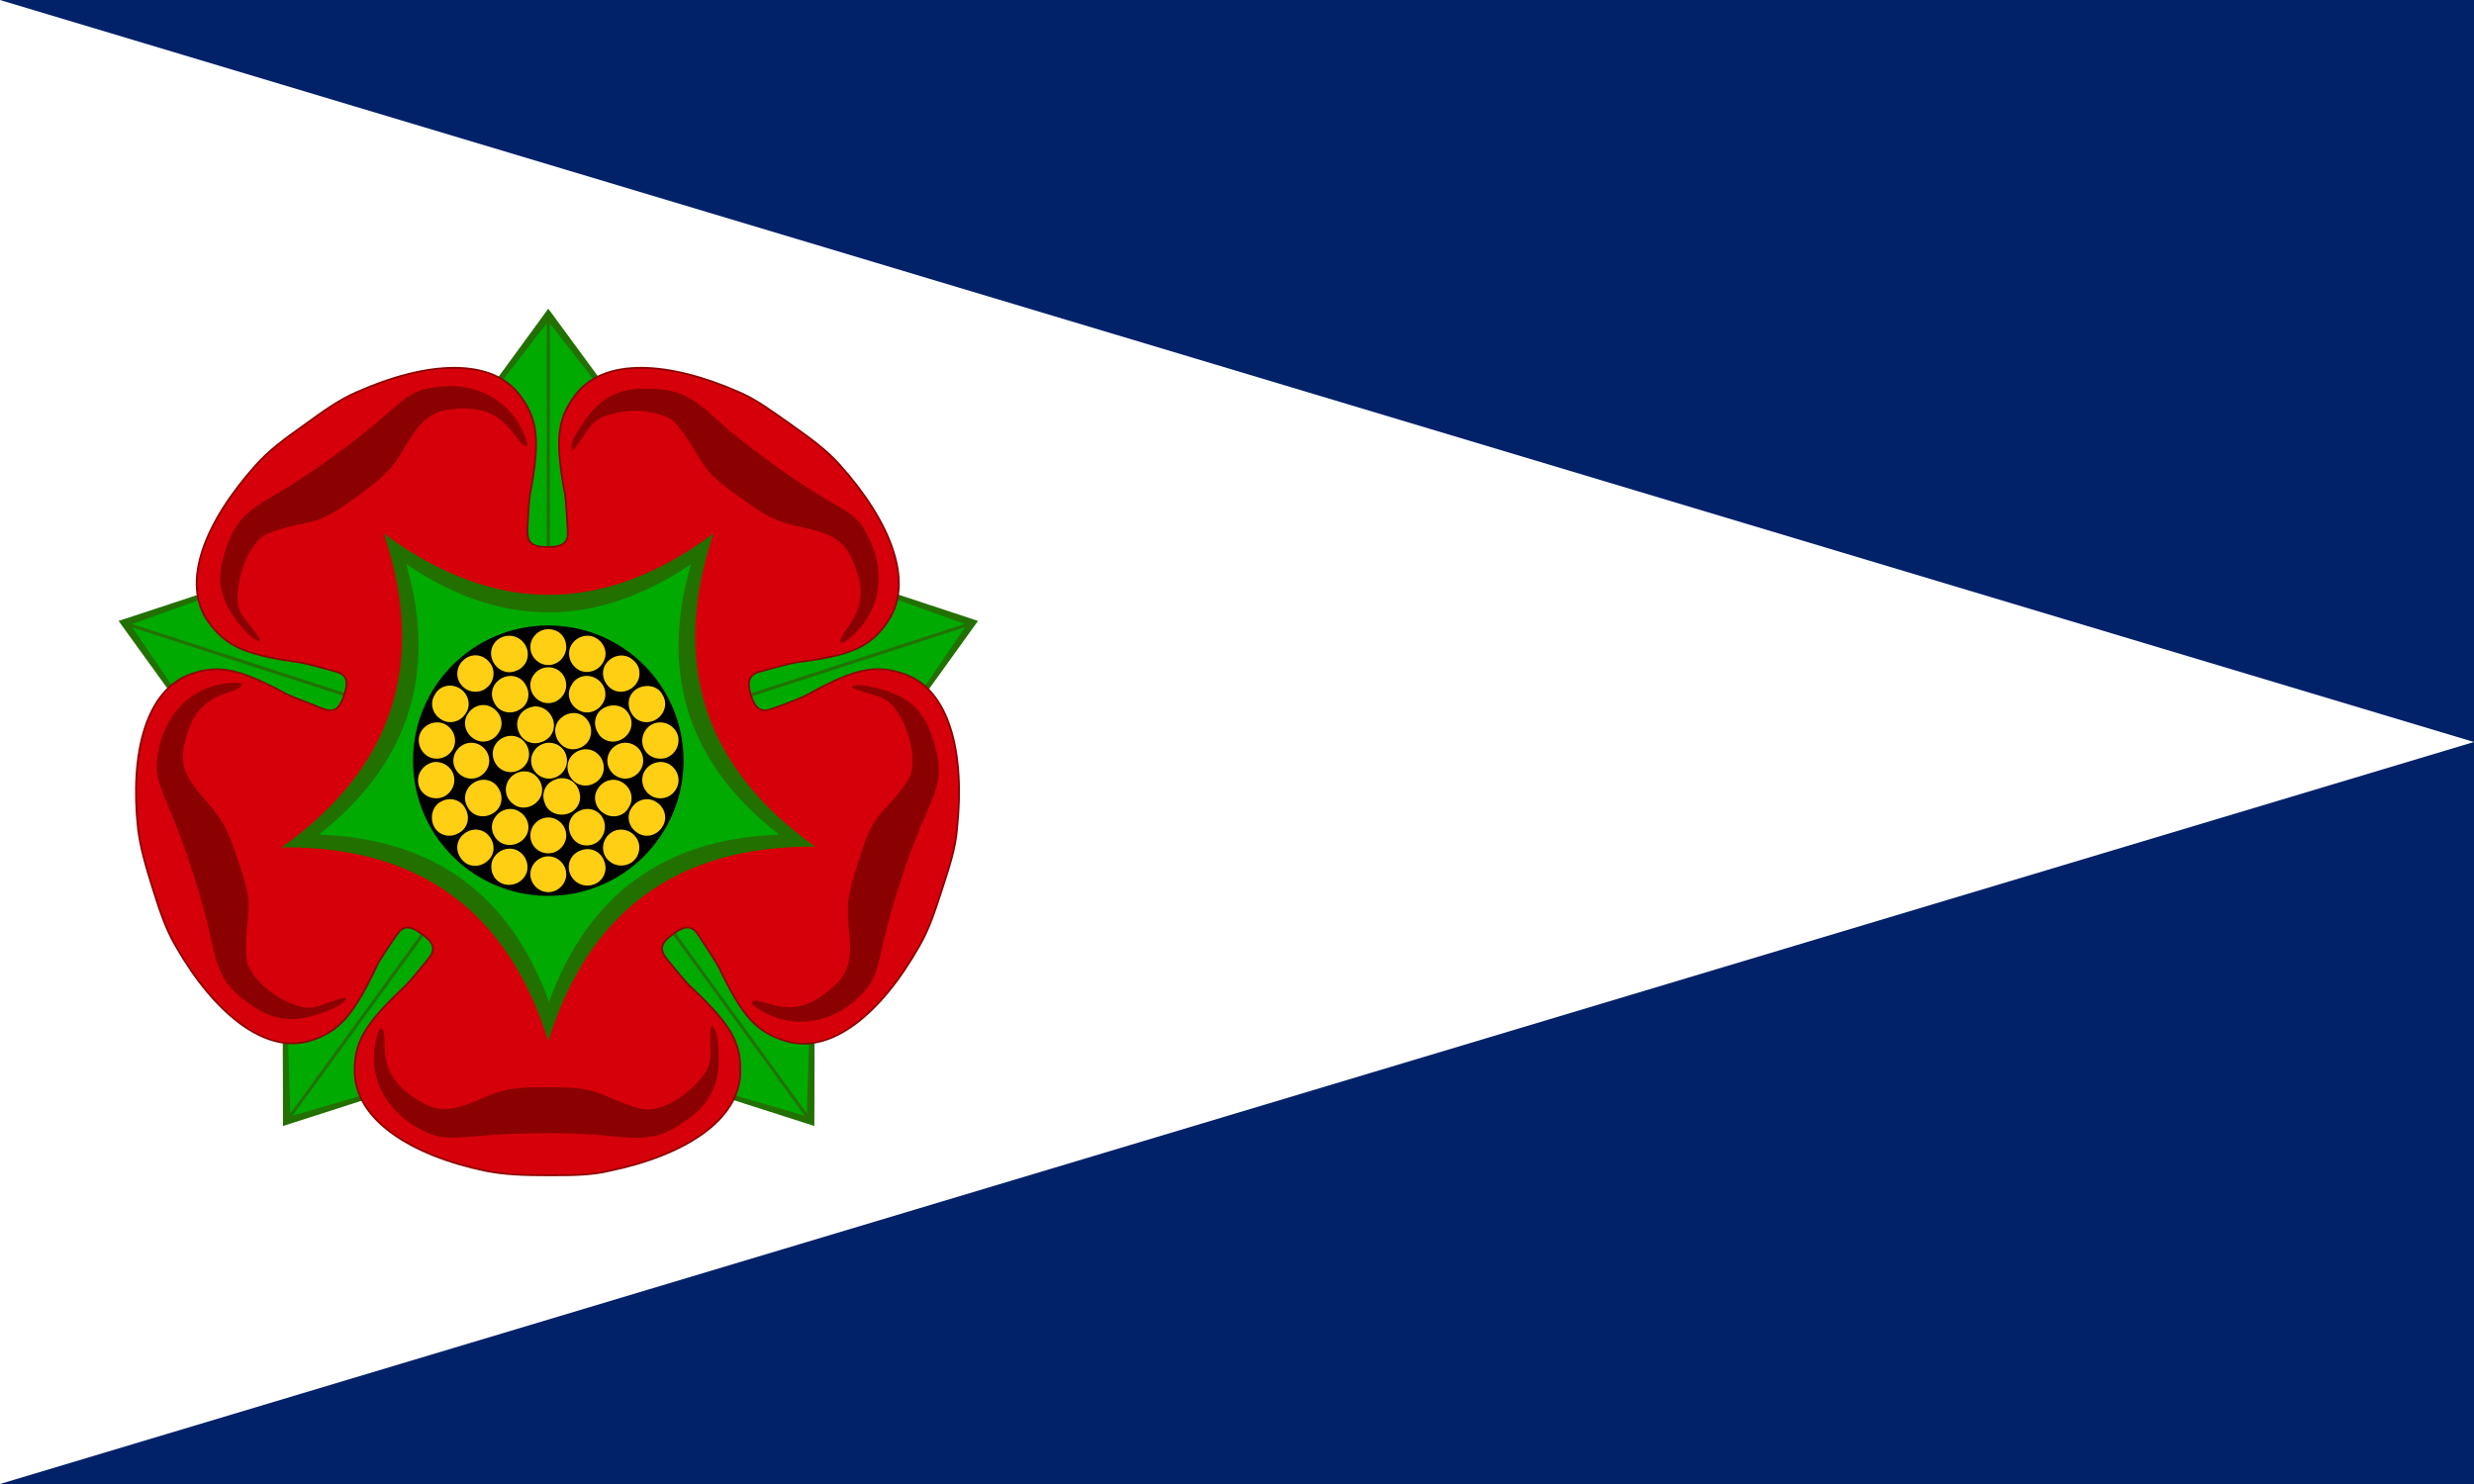 <?xml version="1.0" encoding="UTF-8"?><svg id="Layer_1" xmlns="http://www.w3.org/2000/svg" width="800" height="480" viewBox="0 0 800 480"><defs><style>.cls-1{fill:#fff;}.cls-2{fill:#ffcf14;}.cls-3{fill:#012169;}.cls-4{fill:#d6000a;}.cls-5{fill:#227000;}.cls-5,.cls-6{fill-rule:evenodd;}.cls-7{fill:#8b0101;}.cls-6{fill:#0a0;}.cls-8{stroke:#227000;stroke-width:1.01px;}.cls-8,.cls-9{fill:none;}.cls-9{stroke:#8b0101;stroke-width:.56px;}</style></defs><rect class="cls-3" x="0" y="0" width="800" height="480"/><polygon class="cls-1" points="800 240 0 0 0 480 800 240"/><path class="cls-5" d="m177.29,99.83l53.41,72.74,85.55,28.27-52.68,73.22-.24,90.14-86.03-27.55-85.79,27.55-.24-90.14-52.92-73.22,85.79-28.27,53.17-72.74Z"/><path class="cls-6" d="m42.2,202.06l81.92-29.48,53.17-68.63,53.41,68.63,81.92,29.48-49.06,72.02-2.66,87-83.62-24.41-83.37,24.41-2.66-87-49.06-72.02Z"/><path class="cls-8" d="m41.72,202.06l135.57,43.98m0-142.58v142.58m135.57-43.98l-135.57,43.98m83.86,115.27l-83.86-115.27m-83.62,115.27l83.86-115.27"/><path class="cls-4" d="m246.41,217.04c3.62-.97,9.42-2.66,11.84-2.9,17.16-2.17,23.44-5.07,28.76-13.05,8.7-12.57,1.21-32.14-15.47-50.75-4.11-4.59-8.94-8.22-15.47-12.81-6.52-4.59-11.36-8.22-16.92-10.63-22.96-10.15-43.98-11.36-53.17.97-5.8,7.73-6.52,14.5-3.38,31.42.48,2.42.72,8.46.97,12.08.24,3.87-.97,5.56-6.52,5.56s-6.52-1.69-6.52-5.56c.24-3.87.48-9.67.97-12.08,3.14-16.92,2.42-23.68-3.38-31.42-9.18-12.32-30.21-11.12-52.92-.97-5.56,2.42-10.63,6.04-16.92,10.63-6.52,4.59-11.36,8.22-15.47,12.81-16.67,18.61-24.41,38.18-15.47,50.75,5.56,7.73,11.6,10.63,28.76,13.05,2.42.24,8.22,1.93,11.84,2.9,3.87.97,5.07,2.66,3.38,7.73-1.69,5.07-3.62,5.8-7.25,4.35-3.38-1.45-8.94-3.38-11.36-4.59-15.22-8.22-21.99-9.67-30.93-6.52-14.5,5.07-19.82,25.37-17.16,50.02.72,6.04,2.42,11.84,4.83,19.57s4.35,13.29,7.49,18.61c12.32,21.51,28.76,34.8,43.26,30.45,9.18-2.9,13.77-7.73,21.27-23.44.97-2.42,4.35-7.25,6.52-10.39,2.17-3.38,4.11-3.87,8.46-.73,4.35,3.14,4.35,5.32,1.93,8.22-2.42,2.9-6.04,7.49-7.97,9.18-12.57,11.84-15.95,17.88-15.71,27.31.24,15.22,17.88,26.82,42.29,31.9,6.04,1.21,12.08,1.45,20.06,1.45s14.02,0,20.06-1.45c24.41-5.07,42.05-16.43,42.29-31.9.24-9.67-3.14-15.47-15.71-27.31-1.93-1.69-5.56-6.28-7.97-9.18-2.42-3.14-2.42-5.07,1.93-8.22,4.35-3.14,6.28-2.66,8.46.73,1.93,3.14,5.32,7.97,6.52,10.39,7.49,15.71,12.08,20.54,21.27,23.44,14.74,4.59,30.93-8.7,43.26-30.45,3.14-5.32,5.07-11.12,7.49-18.61,2.42-7.49,4.35-13.29,4.83-19.57,2.66-24.89-2.66-45.19-17.16-50.02-8.94-3.14-15.71-1.93-30.93,6.52-2.17,1.21-7.73,3.38-11.36,4.59-3.62,1.45-5.56.72-7.25-4.35-1.45-5.07-.24-6.77,3.62-7.73h0Z"/><path class="cls-9" d="m246.41,217.04c3.62-.97,9.42-2.66,11.84-2.9,17.16-2.17,23.44-5.07,28.76-13.05,8.7-12.57,1.21-32.14-15.47-50.75-4.11-4.59-8.94-8.22-15.47-12.81-6.52-4.59-11.36-8.22-16.92-10.63-22.96-10.15-43.98-11.36-53.17.97-5.8,7.73-6.52,14.5-3.38,31.42.48,2.42.72,8.46.97,12.08.24,3.87-.97,5.56-6.52,5.56s-6.52-1.69-6.52-5.56c.24-3.87.48-9.67.97-12.08,3.14-16.92,2.42-23.68-3.38-31.42-9.18-12.32-30.21-11.12-52.92-.97-5.56,2.42-10.63,6.04-16.92,10.63-6.52,4.59-11.36,8.22-15.47,12.81-16.67,18.61-24.41,38.18-15.47,50.75,5.56,7.73,11.6,10.63,28.76,13.05,2.42.24,8.22,1.93,11.84,2.9,3.87.97,5.07,2.66,3.38,7.73-1.69,5.07-3.62,5.8-7.25,4.35-3.38-1.45-8.94-3.38-11.36-4.59-15.22-8.22-21.99-9.67-30.93-6.52-14.5,5.07-19.82,25.37-17.16,50.02.72,6.04,2.42,11.84,4.83,19.57s4.35,13.29,7.49,18.61c12.32,21.51,28.76,34.8,43.26,30.45,9.18-2.9,13.77-7.73,21.27-23.44.97-2.42,4.35-7.25,6.52-10.39,2.17-3.38,4.11-3.87,8.46-.73,4.35,3.14,4.35,5.32,1.93,8.22-2.42,2.9-6.04,7.49-7.97,9.18-12.57,11.84-15.95,17.88-15.71,27.31.24,15.22,17.88,26.82,42.29,31.9,6.04,1.21,12.08,1.45,20.06,1.45s14.02,0,20.06-1.45c24.41-5.07,42.05-16.43,42.29-31.9.24-9.67-3.14-15.47-15.71-27.31-1.93-1.69-5.56-6.28-7.97-9.18-2.42-3.14-2.42-5.07,1.93-8.22,4.35-3.14,6.28-2.66,8.46.73,1.93,3.14,5.32,7.97,6.52,10.39,7.49,15.71,12.08,20.54,21.27,23.44,14.74,4.59,30.93-8.7,43.26-30.45,3.14-5.32,5.07-11.12,7.49-18.61,2.42-7.49,4.35-13.29,4.83-19.57,2.66-24.89-2.66-45.19-17.16-50.02-8.94-3.14-15.71-1.93-30.93,6.52-2.17,1.21-7.73,3.38-11.36,4.59-3.62,1.45-5.56.72-7.25-4.35-1.45-5.07-.24-6.77,3.62-7.73h0Z"/><path class="cls-7" d="m137.18,365.91c-11.6-5.56-17.88-16.19-15.95-27.79,1.21-7.25,3.14-7.49,3.14-.24,0,7.73,2.9,12.81,9.91,17.4,7.01,4.59,11.12,4.59,21.51,0,7.25-3.14,10.39-3.62,21.27-3.62s13.77.48,20.78,3.62c4.35,1.93,9.42,3.62,11.36,3.62,5.07,0,12.08-3.87,16.67-9.18,3.38-3.87,4.11-5.8,3.87-10.39-.24-7.73,0-8.7,1.45-6.28.73,1.21,1.21,5.32,1.21,9.42,0,8.7-2.9,14.26-9.67,19.33-7.97,5.8-12.32,7.01-23.92,5.8-12.81-1.45-31.17-1.45-45.67,0-8.94.73-11.36.48-15.95-1.69h0Z"/><path class="cls-7" d="m50.9,244.83c1.69-12.81,9.91-21.99,21.51-23.68,7.25-1.21,7.97.72,1.21,2.9-7.49,2.42-11.36,6.52-13.53,14.74-2.17,7.97-.97,11.84,6.77,20.54,5.07,5.8,6.77,8.7,10.15,19.09,3.62,10.63,3.87,13.29,2.9,21.02-.48,4.83-.48,10.15,0,11.84,1.45,4.83,7.25,10.39,13.77,13.05,4.59,1.93,6.77,2.17,11.12.48,7.25-2.66,8.22-2.66,6.28-.73-.72.97-4.59,2.9-8.7,4.11-8.22,2.66-14.26,1.69-21.27-3.14-8.22-5.8-10.39-9.67-12.81-21.02-2.66-12.57-8.22-30.21-14.02-43.5-3.38-8.22-4.11-10.63-3.38-15.71h0Z"/><path class="cls-7" d="m139.35,125.45c12.57-2.42,23.92,2.66,29.24,13.05,3.38,6.77,1.93,7.97-2.42,1.93-4.59-6.28-9.67-8.7-18.12-8.22-8.22.48-11.6,2.9-17.4,12.81-3.87,6.77-6.28,8.94-14.98,15.47-9.18,6.52-11.36,7.73-19.09,9.18-4.83.97-9.91,2.66-11.36,3.62-4.11,2.9-7.49,10.15-8.22,17.16-.48,5.07,0,7.25,2.9,10.63,4.83,6.04,5.07,7.01,2.66,5.8-1.21-.48-4.35-3.62-6.52-6.77-5.07-7.01-6.04-13.05-3.38-21.27,2.9-9.42,6.04-13.05,15.95-18.61,10.87-6.28,25.86-16.92,36.73-26.58,6.77-6.04,8.94-7.25,14.02-8.22h0Z"/><path class="cls-7" d="m280.24,172.58c6.28,11.36,4.83,23.68-3.38,31.9-5.32,5.32-7.01,4.11-2.66-1.69,4.59-6.28,5.32-12.08,2.17-19.82-2.9-7.73-6.28-10.15-17.64-12.57-7.73-1.69-10.63-3.14-19.33-9.42-9.18-6.52-10.87-8.46-14.74-15.22-2.42-4.11-5.56-8.46-7.01-9.67-4.11-2.9-12.08-4.11-18.85-2.42-4.83,1.21-6.77,2.42-9.18,6.04-4.35,6.52-5.07,7.01-4.83,4.35,0-1.45,2.17-5.07,4.59-8.46,5.07-7.01,10.63-9.91,19.09-9.91,9.91,0,14.26,1.69,22.72,9.42,9.42,8.7,24.41,19.57,36.73,26.82,7.97,4.59,9.91,6.04,12.32,10.63h0Z"/><path class="cls-7" d="m279.04,321.2c-8.7,9.42-21.02,11.84-31.42,6.52-6.52-3.38-6.04-5.32.73-3.14,7.49,2.42,13.05,1.21,19.57-4.11,6.52-5.32,7.73-9.18,6.52-20.54-.73-7.73-.24-10.87,3.14-21.27,3.38-10.63,4.59-13.05,9.91-18.61,3.38-3.62,6.52-7.73,7.01-9.67,1.45-4.83,0-12.57-3.38-18.61-2.66-4.35-4.35-5.8-8.7-7.01-7.49-2.17-8.22-2.66-5.56-3.14,1.21-.24,5.56.48,9.42,1.69,8.22,2.66,12.57,7.01,15.22,15.22,3.14,9.42,2.9,14.02-1.93,24.41-5.32,11.84-11.12,29.24-14.26,43.26-1.93,8.94-2.9,11.36-6.28,14.98h0Z"/><path class="cls-5" d="m124.13,172.58q53.41,39.63,106.57,0-21.02,62.83,32.87,101.26-66.46-.48-86.27,62.83-19.82-63.32-86.27-62.59,54.13-38.42,33.11-101.5h0Z"/><path class="cls-6" d="m131.38,182.48q45.92,31.17,92.07,0-15.47,53.41,28.52,87.48-55.58,1.93-74.43,54.13-18.85-52.2-74.43-54.13,43.5-34.32,28.27-87.48h0Z"/><path d="m221.04,246.04c0,24.17-19.57,43.74-43.74,43.74s-43.74-19.57-43.74-43.74,19.57-43.74,43.74-43.74,43.74,19.57,43.74,43.74h0Z"/><path class="cls-2" d="m170.29,209.55c1.21,3.14-.48,6.52-3.62,7.49-2.9,1.21-6.28-.48-7.49-3.62s.48-6.52,3.62-7.49c2.9-.97,6.28.48,7.49,3.62h0Z"/><path class="cls-2" d="m183.09,209.31c0,3.14-2.66,5.8-5.8,5.8s-5.8-2.66-5.8-5.8,2.66-5.8,5.8-5.8c3.38,0,5.8,2.42,5.8,5.8h0Z"/><path class="cls-2" d="m212.09,232.75c-2.9,1.69-6.52.72-7.97-2.17-1.69-2.9-.73-6.52,2.17-7.97s6.52-.72,7.97,2.17c1.69,2.66.72,6.28-2.17,7.97h0Z"/><path class="cls-2" d="m201.22,239.03c-2.9,1.69-6.52.72-7.97-2.17-1.69-2.9-.72-6.52,2.17-7.97,2.9-1.45,6.52-.72,7.97,2.17,1.69,2.66.72,6.28-2.17,7.97h0Z"/><path class="cls-2" d="m206.29,269.48c-2.9-1.69-3.87-5.32-2.17-7.97,1.69-2.9,5.32-3.87,7.97-2.17,2.9,1.69,3.87,5.32,2.17,7.97-1.69,2.9-5.32,3.87-7.97,2.17h0Z"/><path class="cls-2" d="m195.42,263.2c-2.9-1.69-3.87-5.32-2.17-7.97,1.69-2.9,5.32-3.87,7.97-2.17,2.9,1.69,3.87,5.32,2.17,7.97-1.45,2.9-5.07,3.87-7.97,2.17h0Z"/><path class="cls-2" d="m212.58,258.13c-3.14-.48-5.32-3.62-4.83-6.77.48-3.14,3.62-5.32,6.77-4.83s5.32,3.62,4.83,6.77c-.73,3.38-3.62,5.32-6.77,4.83h0Z"/><path class="cls-2" d="m184.3,282.53c-1.21-3.14.48-6.52,3.62-7.49,3.14-1.21,6.52.48,7.49,3.62,1.21,3.14-.48,6.52-3.62,7.49-2.9.97-6.28-.48-7.49-3.62h0Z"/><path class="cls-2" d="m214.51,245.32c-3.14.48-6.28-1.45-6.77-4.83-.48-3.14,1.69-6.28,4.83-6.77,3.14-.48,6.28,1.69,6.77,4.83.48,3.14-1.69,6.28-4.83,6.77h0Z"/><path class="cls-2" d="m196.39,277.94c-2.17-2.42-1.69-6.28.73-8.22,2.42-2.17,6.28-1.69,8.22.73,2.17,2.42,1.69,6.28-.73,8.22-2.42,1.93-6.04,1.69-8.22-.73h0Z"/><path class="cls-2" d="m207.99,246.04c0,3.14-2.66,5.8-5.8,5.8s-5.8-2.66-5.8-5.8,2.66-5.8,5.8-5.8,5.8,2.42,5.8,5.8h0Z"/><path class="cls-2" d="m195.42,213.42c-1.21,3.14-4.59,4.59-7.49,3.62-3.14-1.21-4.59-4.59-3.62-7.49,1.21-3.14,4.59-4.59,7.49-3.62,3.14,1.21,4.83,4.59,3.62,7.49h0Z"/><path class="cls-2" d="m205.33,221.63c-2.17,2.42-5.8,2.9-8.22.72-2.42-2.17-2.9-5.8-.73-8.22,2.17-2.42,5.8-2.9,8.22-.72,2.66,1.93,2.9,5.8.73,8.22h0Z"/><path class="cls-2" d="m183.09,221.63c0,3.14-2.66,5.8-5.8,5.8s-5.8-2.66-5.8-5.8,2.66-5.8,5.8-5.8c3.38,0,5.8,2.66,5.8,5.8h0Z"/><path class="cls-2" d="m148.54,222.6c2.9,1.69,3.87,5.32,2.17,7.97-1.69,2.9-5.32,3.87-7.97,2.17-2.9-1.69-3.87-5.32-2.17-7.97,1.45-2.9,5.07-3.87,7.97-2.17h0Z"/><path class="cls-2" d="m159.17,228.88c2.9,1.69,3.87,5.32,2.17,7.97-1.69,2.9-5.32,3.87-7.97,2.17-2.9-1.69-3.87-5.32-2.17-7.97,1.69-2.9,5.32-3.87,7.97-2.17h0Z"/><path class="cls-2" d="m189.86,240.24c-2.17,2.42-5.8,2.9-8.22.72s-2.9-5.8-.72-8.22,5.8-2.9,8.22-.72,2.66,5.8.72,8.22h0Z"/><path class="cls-2" d="m166.18,238.07c3.14.48,5.32,3.62,4.83,6.77-.48,3.14-3.62,5.32-6.77,4.83-3.14-.48-5.32-3.62-4.83-6.77.48-3.14,3.62-5.32,6.77-4.83h0Z"/><path class="cls-2" d="m178.74,232.51c1.21,3.14-.48,6.52-3.62,7.49-3.14,1.21-6.52-.48-7.49-3.62-1.21-3.14.48-6.52,3.62-7.49,2.9-1.21,6.28.48,7.49,3.62h0Z"/><path class="cls-2" d="m158.2,214.14c2.17,2.42,1.69,6.28-.72,8.22-2.42,2.17-6.28,1.69-8.22-.72-2.17-2.42-1.69-6.28.72-8.22,2.42-2.17,6.04-1.93,8.22.72h0Z"/><path class="cls-2" d="m162.07,219.46c2.9-1.69,6.52-.72,7.97,2.17,1.69,2.9.72,6.52-2.17,7.97-2.9,1.69-6.52.72-7.97-2.17-1.69-2.9-.72-6.28,2.17-7.97h0Z"/><path class="cls-2" d="m192.76,219.46c2.9,1.69,3.87,5.32,2.17,7.97-1.69,2.9-5.32,3.87-7.97,2.17-2.9-1.69-3.87-5.32-2.17-7.97,1.45-2.9,5.07-3.87,7.97-2.17h0Z"/><path class="cls-2" d="m183.34,246.04c0,3.14-2.66,5.8-5.8,5.8s-5.8-2.66-5.8-5.8,2.66-5.8,5.8-5.8,5.8,2.42,5.8,5.8h0Z"/><path class="cls-2" d="m171.5,282.77c0-3.14,2.66-5.8,5.8-5.8s5.8,2.66,5.8,5.8-2.66,5.8-5.8,5.8-5.8-2.66-5.8-5.8h0Z"/><path class="cls-2" d="m171.5,270.21c0-3.14,2.66-5.8,5.8-5.8s5.8,2.66,5.8,5.8-2.66,5.8-5.8,5.8-5.8-2.42-5.8-5.8h0Z"/><path class="cls-2" d="m142.5,259.33c2.9-1.69,6.52-.73,7.97,2.17,1.69,2.9.72,6.52-2.17,7.97-2.9,1.69-6.52.73-7.97-2.17-1.45-2.9-.48-6.52,2.17-7.97h0Z"/><path class="cls-2" d="m153.37,253.05c2.9-1.69,6.52-.72,7.97,2.17,1.69,2.9.72,6.52-2.17,7.97-2.9,1.69-6.52.73-7.97-2.17-1.69-2.66-.72-6.28,2.17-7.97h0Z"/><path class="cls-2" d="m188.41,254.02c-3.14-.48-5.32-3.62-4.83-6.77.48-3.14,3.62-5.32,6.77-4.83,3.14.48,5.32,3.62,4.83,6.77-.48,3.14-3.62,5.32-6.77,4.83h0Z"/><path class="cls-2" d="m176.09,259.58c-1.21-3.14.48-6.52,3.62-7.49,3.14-1.21,6.52.48,7.49,3.62,1.21,3.14-.48,6.52-3.62,7.49-3.14.97-6.52-.48-7.49-3.62h0Z"/><path class="cls-2" d="m149.26,270.45c2.17-2.42,5.8-2.9,8.22-.73,2.42,2.17,2.9,5.8.72,8.22-2.17,2.42-5.8,2.9-8.22.73-2.42-2.17-2.9-5.8-.72-8.22h0Z"/><path class="cls-2" d="m164.97,251.6c2.17-2.42,5.8-2.9,8.22-.72s2.9,5.8.72,8.22-5.8,2.9-8.22.73c-2.42-1.93-2.9-5.56-.72-8.22h0Z"/><path class="cls-2" d="m142.25,233.72c3.14.48,5.32,3.62,4.83,6.77s-3.62,5.32-6.77,4.83c-3.14-.48-5.32-3.62-4.83-6.77.48-3.14,3.62-5.32,6.77-4.83h0Z"/><path class="cls-2" d="m159.17,278.42c1.21-3.14,4.59-4.59,7.49-3.62,3.14,1.21,4.59,4.59,3.62,7.49-1.21,3.14-4.59,4.59-7.49,3.62-3.14-.97-4.59-4.35-3.62-7.49h0Z"/><path class="cls-2" d="m140.08,246.53c3.14-.48,6.28,1.69,6.77,4.83s-1.69,6.28-4.83,6.77c-3.14.48-6.28-1.45-6.77-4.83-.48-3.14,1.69-6.04,4.83-6.77h0Z"/><path class="cls-2" d="m192.76,272.63c-2.9,1.69-6.52.73-7.97-2.17-1.69-2.9-.72-6.52,2.17-7.97,2.9-1.69,6.52-.73,7.97,2.17,1.45,2.66.48,6.28-2.17,7.97h0Z"/><path class="cls-2" d="m162.07,272.63c-2.9-1.69-3.87-5.32-2.17-7.97,1.69-2.9,5.32-3.87,7.97-2.17,2.9,1.69,3.87,5.32,2.17,7.97-1.69,2.66-5.32,3.62-7.97,2.17h0Z"/><path class="cls-2" d="m146.6,246.04c0-3.14,2.66-5.8,5.8-5.8s5.8,2.66,5.8,5.8-2.66,5.8-5.8,5.8-5.8-2.66-5.8-5.8h0Z"/></svg>